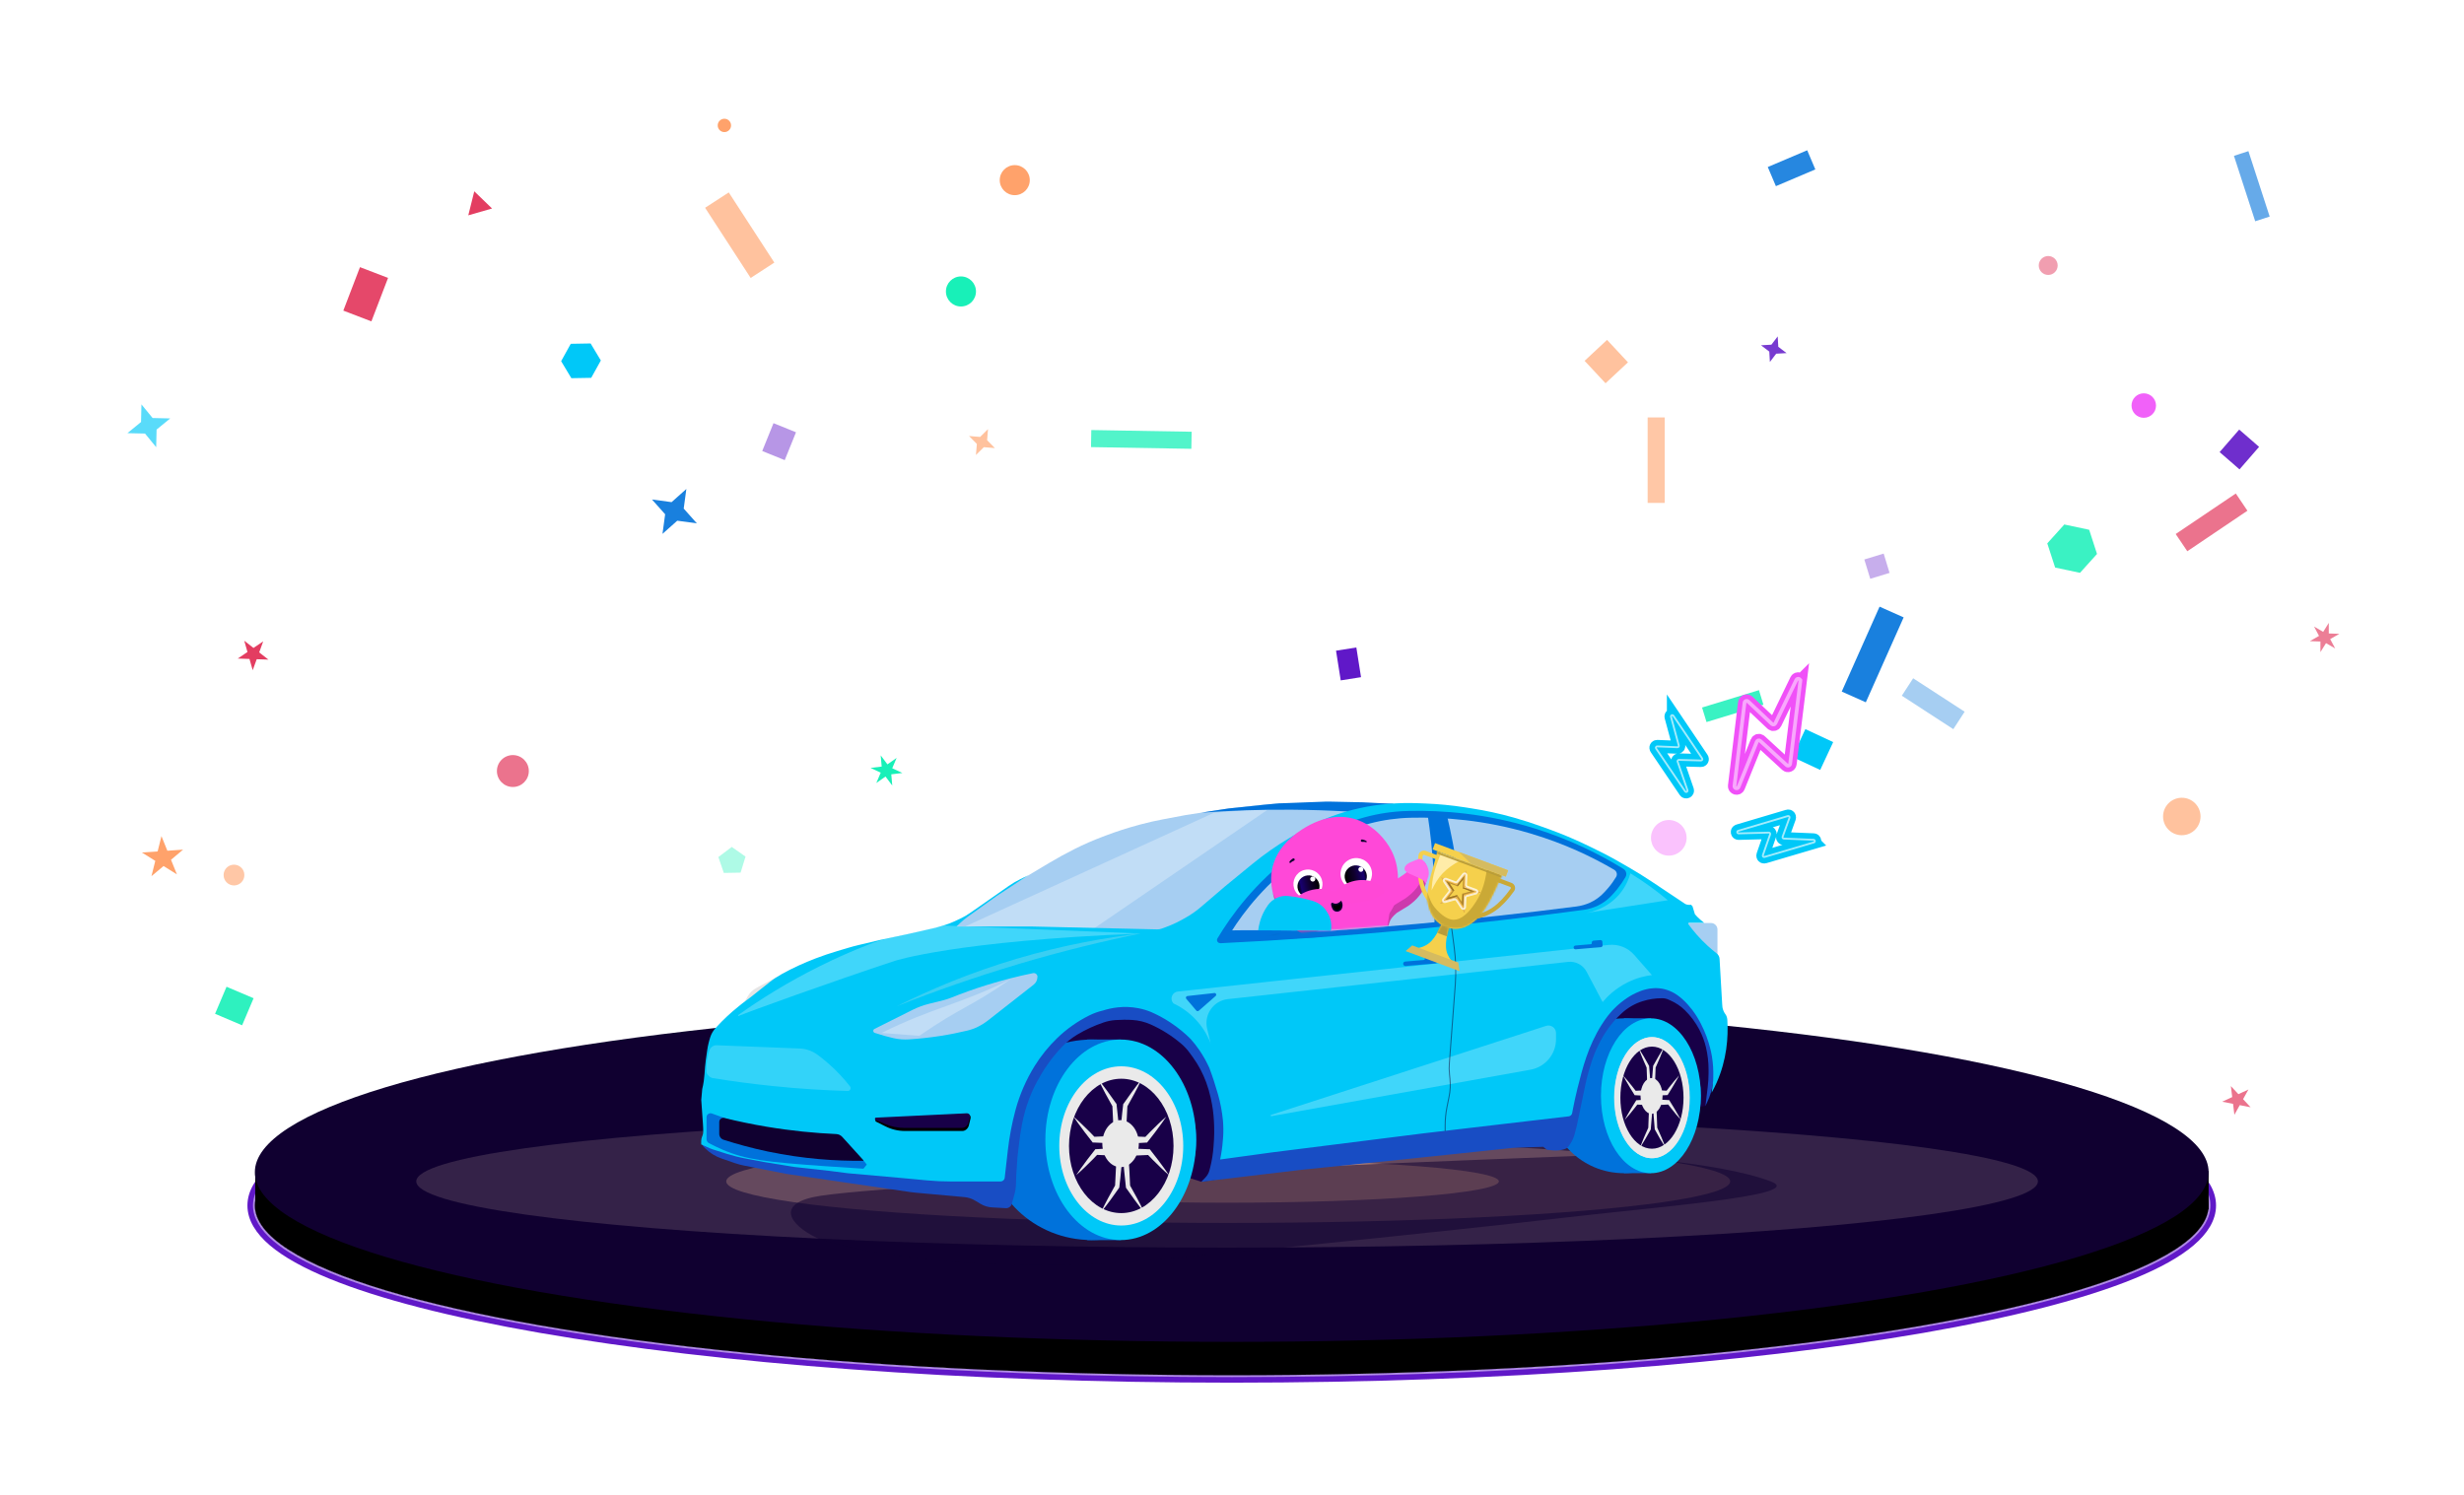 <svg xmlns="http://www.w3.org/2000/svg" fill="none" viewBox="0 0 1328 806" height="806" width="1328">
<rect fill-opacity="0.85" fill="#18F0B8" transform="matrix(-0.956 0.292 0.292 0.956 948.015 372)" height="8.2" width="32.08"></rect>
<rect fill-opacity="0.85" fill="#E02850" transform="matrix(-0.358 0.934 0.934 0.358 194.015 144)" height="16.2" width="25.08"></rect>
<rect fill-opacity="0.35" fill="#0072DB" transform="matrix(0.839 0.545 0.545 -0.839 1025.01 375)" height="11.2" width="33.08"></rect>
<rect fill-opacity="0.9" fill="#6018C8" transform="matrix(0.656 -0.755 -0.755 -0.656 1207.01 253)" height="14.2" width="16.08"></rect>
<rect fill-opacity="0.6" fill="#0072DB" transform="matrix(0.309 0.951 0.951 -0.309 1204.01 84)" height="8.2" width="37.08"></rect>
<rect fill-opacity="0.6" fill="#FFA26B" transform="matrix(0 1 1 0 888.015 225)" height="9.2" width="46.08"></rect>
<rect fill-opacity="0.65" fill="#E02850" transform="matrix(-0.829 0.559 0.559 0.829 1205.01 266)" height="11.2" width="39.08"></rect>
<rect fill-opacity="0.9" fill="#0072DB" transform="matrix(-0.407 0.914 0.914 0.407 1013.01 327)" height="14.2" width="50.08"></rect>
<rect fill-opacity="0.45" fill="#6018C8" transform="matrix(-0.927 -0.375 -0.375 0.927 429.015 233)" height="16.2" width="13.08"></rect>
<rect fill-opacity="0.65" fill="#FFA26B" transform="matrix(0.545 0.839 0.839 -0.545 380.015 112)" height="15.2" width="45.08"></rect>
<rect fill="#6018C8" transform="matrix(-0.988 0.156 0.156 0.988 731.015 349)" height="16.2" width="11.08"></rect>
<rect fill-opacity="0.85" fill="#0072DB" transform="matrix(-0.921 0.391 0.391 0.921 974.015 81)" height="11.2" width="23.08"></rect>
<rect fill-opacity="0.75" fill="#18F0B8" transform="matrix(1 0.017 0.017 -1 588.015 241)" height="9.2" width="54.08"></rect>
<circle fill-opacity="0.65" fill="#E02850" transform="matrix(-1 0 0 1 285.015 407)" r="8.6" cy="8.6" cx="8.6"></circle>
<circle fill-opacity="0.6" fill="#FFA26B" transform="matrix(-1 0 0 1 131.711 466.071)" r="5.6" cy="5.6" cx="5.6"></circle>
<circle fill-opacity="0.9" fill="#F050F8" transform="matrix(-1 0 0 1 1162.01 212)" r="6.6" cy="6.6" cx="6.6"></circle>
<circle fill-opacity="0.65" fill="#FFA26B" transform="matrix(-1 0 0 1 1186.01 430)" r="10.1" cy="10.1" cx="10.1"></circle>
<circle fill-opacity="0.35" fill="#F050F8" transform="matrix(-1 0 0 1 909.015 442)" r="9.6" cy="9.6" cx="9.6"></circle>
<circle fill="#18F0B8" transform="matrix(-1 0 0 1 526.015 149)" r="8.1" cy="8.1" cx="8.1"></circle>
<circle fill="#FFA26B" transform="matrix(-1 0 0 1 394.015 64)" r="3.6" cy="3.6" cx="3.6"></circle>
<circle fill-opacity="0.45" fill="#E02850" transform="matrix(-1 0 0 1 1109.01 138)" r="5.1" cy="5.1" cx="5.1"></circle>
<circle fill="#FFA26B" transform="matrix(-1 0 0 1 555.015 89)" r="8.1" cy="8.1" cx="8.1"></circle>
<path fill-opacity="0.9" fill="#F050F8" d="M900.847 627.471L896.151 641.11L909.79 645.807L914.486 632.168L900.847 627.471Z"></path>
<path fill-opacity="0.35" fill="#18F0B8" d="M399.164 470.366L401.811 461.71L394.396 456.518L387.167 461.965L390.114 470.524L399.164 470.366Z"></path>
<path fill-opacity="0.9" fill="#E02850" d="M255.613 103.122L252.387 116.063L265.207 112.387L255.613 103.122Z"></path>
<path fill-opacity="0.85" fill="#18F0B8" d="M1121.04 308.766L1130.21 298.585L1125.98 285.556L1112.58 282.708L1103.41 292.889L1107.64 305.918L1121.04 308.766Z"></path>
<path fill="#00C8F8" d="M323.828 194.302L318.317 185.13L307.619 185.317L302.431 194.675L307.942 203.847L318.64 203.66L323.828 194.302Z"></path>
<path fill-opacity="0.9" fill="#18F0B8" d="M115.907 546.455L130.487 552.644L136.676 538.064L122.096 531.875L115.907 546.455Z"></path>
<path fill-opacity="0.9" fill="#FFA26B" d="M968.182 684.81L966.56 700.242L980.736 706.554L991.119 695.022L983.361 681.583L968.182 684.81Z"></path>
<path fill-opacity="0.75" fill="#F050F8" d="M550.441 527.807L544.713 517.035L532.52 516.61L526.055 526.956L531.783 537.728L543.976 538.154L550.441 527.807Z"></path>
<path fill-opacity="0.65" fill="#FFA26B" d="M877.423 195.307L866.138 183.206L854.037 194.49L865.322 206.592L877.423 195.307Z"></path>
<path fill="#0072DB" d="M335.894 671.977L339.046 681.678L349.023 683.799L355.848 676.219L352.696 666.518L342.719 664.397L335.894 671.977Z"></path>
<path fill-opacity="0.65" fill="#0072DB" d="M403.589 622.387L394.209 612.328L381.743 618.141L383.419 631.792L396.921 634.417L403.589 622.387Z"></path>
<path fill-opacity="0.35" fill="#6018C8" d="M1015.22 298.385L1004.8 301.569L1007.99 311.982L1018.4 308.799L1015.22 298.385Z"></path>
<path fill="#00C8F8" d="M988.013 400.006L973.017 393.013L966.024 408.009L981.02 415.002L988.013 400.006Z"></path>
<path fill="#FFA26B" d="M81.633 472.271L88.145 466.807L95.354 471.311L92.17 463.43L98.682 457.966L90.202 458.559L87.017 450.677L84.961 458.925L76.481 459.518L83.69 464.023L81.633 472.271Z"></path>
<path fill-opacity="0.35" fill="#0072DB" d="M461.007 534.135L461.168 543.36L452.443 546.364L461.267 549.062L461.428 558.288L466.721 550.729L475.545 553.427L469.992 546.058L475.284 538.5L466.56 541.504L461.007 534.135Z"></path>
<path fill-opacity="0.6" fill="#E02850" d="M1255.13 335.74L1252.11 340.583L1247.18 337.724L1249.86 342.759L1244.92 345.606L1250.62 345.798L1250.61 351.504L1253.63 346.661L1258.57 349.521L1255.88 344.485L1260.83 341.638L1255.13 341.446L1255.13 335.74Z"></path>
<path fill-opacity="0.9" fill="#E02850" d="M141.856 345.714L136.615 349.249L131.634 345.357L133.377 351.433L128.137 354.968L134.454 355.189L136.196 361.265L138.358 355.325L144.675 355.546L139.694 351.654L141.856 345.714Z"></path>
<path fill="#18F0B8" d="M483.254 408.525L478.298 412.004L474.661 407.164L475.196 413.195L469.186 413.925L474.676 416.477L472.303 422.047L477.259 418.568L480.896 423.408L480.361 417.377L486.371 416.647L480.881 414.095L483.254 408.525Z"></path>
<path fill-opacity="0.65" fill="#00C8F8" d="M91.739 225.535L82.247 225.319L76.232 217.972L76.016 227.464L68.669 233.479L78.161 233.696L84.176 241.042L84.392 231.55L91.739 225.535Z"></path>
<path fill-opacity="0.9" fill="#0072DB" d="M369.918 263.568L361.957 270.66L351.39 269.233L358.482 277.195L357.055 287.761L365.017 280.669L375.583 282.096L368.491 274.135L369.918 263.568Z"></path>
<path fill-opacity="0.65" fill="#FFA26B" d="M525.993 245.254L530.253 241.039L536.226 241.53L532.011 237.27L532.502 231.297L528.242 235.512L522.269 235.021L526.484 239.282L525.993 245.254Z"></path>
<path fill-opacity="0.65" fill="#E02850" d="M1212.99 596.828L1208.93 592.471L1211.82 587.26L1206.42 589.778L1202.35 585.421L1203.08 591.334L1197.68 593.852L1203.53 594.989L1204.25 600.902L1207.14 595.691L1212.99 596.828Z"></path>
<path fill-opacity="0.85" fill="#6018C8" d="M953.9 195.105L957.296 190.648L962.891 190.325L958.433 186.929L958.11 181.334L954.714 185.791L949.12 186.115L953.577 189.511L953.9 195.105Z"></path>
<path fill-opacity="0.75" fill="#6018C8" d="M486.062 612.086L483.558 605.889L488.679 601.592L482.011 602.059L479.507 595.861L477.89 602.347L471.222 602.813L476.891 606.355L475.273 612.841L480.394 608.544L486.062 612.086Z"></path>
<g filter="url(#filter0_f_1626_24058)">
<path stroke-width="7" stroke="#00C8F8" d="M901.888 385.799L917.39 408.815C917.712 409.296 917.358 409.94 916.781 409.924L904.861 409.588C904.363 409.574 904.008 410.062 904.167 410.532L909.469 425.928C909.739 426.713 908.671 427.247 908.206 426.556L892.567 403.436C892.239 402.952 892.599 402.305 893.186 402.328L904.093 402.775C904.574 402.795 904.936 402.344 904.809 401.878L900.613 386.384C900.403 385.607 901.439 385.132 901.888 385.802L901.888 385.799Z"></path>
</g>
<path stroke-width="2" stroke="#00C8F8" d="M901.888 385.8C901.888 385.8 901.889 385.8 901.889 385.8L917.39 408.815C917.712 409.296 917.358 409.94 916.781 409.924L904.861 409.588C904.363 409.574 904.008 410.062 904.167 410.532L909.469 425.928C909.739 426.713 908.671 427.247 908.206 426.556L892.567 403.436C892.239 402.952 892.599 402.305 893.186 402.328L904.093 402.775C904.574 402.795 904.936 402.344 904.809 401.878L900.613 386.384C900.403 385.608 901.437 385.132 901.887 385.8C901.888 385.801 901.888 385.801 901.888 385.8V385.8Z"></path>
<path stroke-opacity="0.64" stroke="white" d="M901.888 385.8C901.888 385.8 901.889 385.8 901.889 385.8L917.39 408.815C917.712 409.296 917.358 409.94 916.781 409.924L904.861 409.588C904.363 409.574 904.008 410.062 904.167 410.532L909.469 425.928C909.739 426.713 908.671 427.247 908.206 426.556L892.567 403.436C892.239 402.952 892.599 402.305 893.186 402.328L904.093 402.775C904.574 402.795 904.936 402.344 904.809 401.878L900.613 386.384C900.403 385.608 901.437 385.132 901.887 385.8C901.888 385.801 901.888 385.801 901.888 385.8V385.8Z"></path>
<g filter="url(#filter1_f_1626_24058)">
<path stroke-width="7" stroke="#00C8F8" d="M977.602 454.063L950.987 461.916C950.432 462.078 949.924 461.547 950.113 461.001L954.022 449.736C954.185 449.265 953.827 448.779 953.331 448.79L937.053 449.21C936.223 449.232 936.035 448.052 936.834 447.816L963.589 439.864C964.15 439.697 964.659 440.235 964.46 440.788L960.75 451.055C960.586 451.507 960.908 451.988 961.389 452.007L977.428 452.671C978.232 452.704 978.374 453.835 977.599 454.062L977.602 454.063Z"></path>
</g>
<path stroke-width="2" stroke="#00C8F8" d="M977.601 454.062C977.601 454.062 977.601 454.063 977.601 454.063L950.987 461.916C950.432 462.078 949.924 461.547 950.113 461.001L954.022 449.736C954.185 449.265 953.827 448.779 953.331 448.79L937.053 449.21C936.223 449.232 936.035 448.052 936.834 447.816L963.589 439.864C964.15 439.697 964.659 440.235 964.46 440.788L960.75 451.055C960.586 451.507 960.908 451.988 961.389 452.007L977.428 452.671C978.232 452.704 978.374 453.833 977.601 454.061C977.6 454.061 977.6 454.062 977.601 454.062V454.062Z"></path>
<path stroke-opacity="0.64" stroke="white" d="M977.601 454.062C977.601 454.062 977.601 454.063 977.601 454.063L950.987 461.916C950.432 462.078 949.924 461.547 950.113 461.001L954.022 449.736C954.185 449.265 953.827 448.779 953.331 448.79L937.053 449.21C936.223 449.232 936.035 448.052 936.834 447.816L963.589 439.864C964.15 439.697 964.659 440.235 964.46 440.788L960.75 451.055C960.586 451.507 960.908 451.988 961.389 452.007L977.428 452.671C978.232 452.704 978.374 453.833 977.601 454.061C977.6 454.061 977.6 454.062 977.601 454.062V454.062Z"></path>
<g filter="url(#filter2_f_1626_24058)">
<path stroke-width="7" stroke="#F050F8" d="M970.31 367.158L964.828 411.693C964.711 412.621 963.597 413.033 962.909 412.401L948.714 399.352C948.121 398.807 947.169 399.025 946.866 399.767L937.013 424.184C936.511 425.429 934.64 424.949 934.804 423.612L940.229 378.806C940.341 377.867 941.468 377.459 942.16 378.11L955.001 390.22C955.567 390.755 956.487 390.587 956.826 389.885L968.133 366.52C968.699 365.349 970.468 365.868 970.306 367.162L970.31 367.158Z"></path>
</g>
<path stroke-width="3" stroke="#F050F8" d="M970.308 367.16C970.309 367.16 970.31 367.16 970.309 367.161L964.828 411.693C964.711 412.621 963.597 413.033 962.909 412.401L948.714 399.352C948.121 398.807 947.169 399.025 946.866 399.767L937.013 424.184C936.511 425.429 934.64 424.949 934.804 423.612L940.229 378.806C940.341 377.867 941.468 377.459 942.16 378.11L955.001 390.22C955.567 390.755 956.487 390.587 956.826 389.885L968.133 366.52C968.699 365.35 970.466 365.867 970.307 367.16C970.306 367.16 970.307 367.161 970.308 367.16V367.16Z"></path>
<path stroke-width="2" stroke-opacity="0.5" stroke="white" d="M970.308 367.16C970.309 367.16 970.31 367.16 970.309 367.161L964.828 411.693C964.711 412.621 963.597 413.033 962.909 412.401L948.714 399.352C948.121 398.807 947.169 399.025 946.866 399.767L937.013 424.184C936.511 425.429 934.64 424.949 934.804 423.612L940.229 378.806C940.341 377.867 941.468 377.459 942.16 378.11L955.001 390.22C955.567 390.755 956.487 390.587 956.826 389.885L968.133 366.52C968.699 365.35 970.466 365.867 970.307 367.16C970.306 367.16 970.307 367.161 970.308 367.16V367.16Z"></path>
<g filter="url(#filter3_f_1626_24058)">
<path stroke-width="4" stroke="#6018C8" d="M663.856 743.284C518.388 743.284 386.643 733.038 291.222 716.455C243.527 708.166 204.81 698.278 177.971 687.25C164.56 681.74 153.999 675.899 146.758 669.749C139.532 663.613 135.356 656.939 135.356 649.784C135.356 642.629 139.532 635.956 146.758 629.819C153.999 623.669 164.56 617.829 177.971 612.318C204.81 601.29 243.527 591.402 291.222 583.113C386.643 566.53 518.388 556.284 663.856 556.284C809.323 556.284 941.068 566.53 1036.49 583.113C1084.18 591.402 1122.9 601.29 1149.74 612.318C1163.15 617.829 1173.71 623.669 1180.95 629.819C1188.18 635.956 1192.36 642.629 1192.36 649.784C1192.36 656.939 1188.18 663.613 1180.95 669.749C1173.71 675.899 1163.15 681.74 1149.74 687.25C1122.9 698.278 1084.18 708.166 1036.49 716.455C941.068 733.038 809.323 743.284 663.856 743.284Z"></path>
</g>
<path stroke-width="2" stroke="#6018C8" d="M663.856 742.284C518.428 742.284 386.743 732.04 291.393 715.47C243.726 707.186 205.092 697.312 178.351 686.325C164.985 680.833 154.532 675.04 147.405 668.987C140.286 662.94 136.356 656.52 136.356 649.784C136.356 643.048 140.286 636.628 147.405 630.582C154.532 624.528 164.985 618.735 178.351 613.243C205.092 602.256 243.726 592.383 291.393 584.099C386.743 567.528 518.428 557.284 663.856 557.284C809.284 557.284 940.969 567.528 1036.32 584.099C1083.99 592.383 1122.62 602.256 1149.36 613.243C1162.73 618.735 1173.18 624.528 1180.31 630.582C1187.43 636.628 1191.36 643.048 1191.36 649.784C1191.36 656.52 1187.43 662.94 1180.31 668.987C1173.18 675.04 1162.73 680.833 1149.36 686.325C1122.62 697.312 1083.99 707.186 1036.32 715.47C940.969 732.04 809.284 742.284 663.856 742.284Z"></path>
<path stroke-opacity="0.5" stroke="white" d="M663.856 741.784C518.447 741.784 386.792 731.542 291.478 714.977C243.826 706.696 205.232 696.83 178.541 685.863C165.197 680.38 154.799 674.611 147.729 668.606C140.662 662.604 136.856 656.31 136.856 649.784C136.856 643.258 140.662 636.964 147.729 630.963C154.799 624.958 165.197 619.188 178.541 613.706C205.232 602.739 243.826 592.873 291.478 584.591C386.792 568.027 518.447 557.784 663.856 557.784C809.264 557.784 940.919 568.027 1036.23 584.591C1083.89 592.873 1122.48 602.739 1149.17 613.706C1162.51 619.188 1172.91 624.958 1179.98 630.963C1187.05 636.964 1190.86 643.258 1190.86 649.784C1190.86 656.31 1187.05 662.604 1179.98 668.606C1172.91 674.611 1162.51 680.38 1149.17 685.863C1122.48 696.83 1083.89 706.696 1036.23 714.977C940.919 731.542 809.264 741.784 663.856 741.784Z"></path>
<ellipse fill="black" transform="matrix(-1 0 0 1 1190.36 558.284)" ry="91.5" rx="526.5" cy="91.5" cx="526.5"></ellipse>
<path fill="black" d="M1190.36 651.784V631.284L1167.86 621.284L1175.36 662.284L1190.36 651.784Z"></path>
<path fill="black" d="M137.552 652.284V632.284L154.052 643.284L151.052 653.784L137.552 652.284Z"></path>
<ellipse fill="#100030" transform="matrix(-1 0 0 1 1190.36 540.284)" ry="91.5" rx="526.5" cy="91.5" cx="526.5"></ellipse>
<g filter="url(#filter4_f_1626_24058)">
<ellipse fill-opacity="0.15" fill="#FFE4D3" transform="matrix(-1 0 0 1 1098.36 601.073)" ry="35.711" rx="437" cy="35.711" cx="437"></ellipse>
</g>
<g filter="url(#filter5_f_1626_24058)">
<ellipse fill-opacity="0.25" fill="#FBC2A1" transform="matrix(-1 0 0 1 932.514 614.389)" ry="22.395" rx="270.553" cy="22.395" cx="270.553"></ellipse>
</g>
<g filter="url(#filter6_f_1626_24058)">
<ellipse fill-opacity="0.5" fill="#FFBE97" transform="matrix(-1 0 0 1 807.829 625.284)" ry="11.5" rx="146.474" cy="11.5" cx="146.474"></ellipse>
</g>
<path fill="#100030" d="M861.463 622.626C861.463 622.626 925.714 625.695 954.712 636.935C974.294 644.512 889.397 650.79 839.003 656.817C799.385 661.545 622.819 680.159 591.976 681.38C488.154 685.481 440.654 667.462 440.654 667.462C425.107 660.089 417.49 648.3 442.296 644.543C498.446 636.011 861.463 622.642 861.463 622.642V622.626Z" opacity="0.53"></path>
<path fill="#180048" d="M925.417 559.067L905.929 517.722L588.441 522.183L538.767 602.509L647.406 636.966L919.177 596.122L925.417 559.082V559.067Z"></path>
<path fill="#0072DB" d="M532.182 614.375C532.182 584.521 557.364 560.333 588.441 560.333C619.519 560.333 644.7 584.536 644.7 614.375C644.7 644.213 619.519 668.416 588.441 668.416C557.379 668.416 532.182 644.213 532.182 614.375Z"></path>
<path fill="#0072DB" d="M889.772 632.348H875.289V548.875H889.772V632.348Z"></path>
<path fill="#0072DB" d="M604.051 668.449H585.97V560.319H604.051V668.449Z"></path>
<path fill="#0072DB" d="M833.904 590.642C833.904 567.598 852.438 548.906 875.289 548.906C898.156 548.906 916.69 567.598 916.69 590.642C916.69 613.686 898.156 632.378 875.289 632.378C852.423 632.378 833.904 613.686 833.904 590.642Z"></path>
<path fill="#00C8F8" d="M862.855 590.642C862.855 567.598 874.914 548.906 889.772 548.906C904.646 548.906 916.69 567.598 916.69 590.642C916.69 613.686 904.646 632.378 889.772 632.378C874.898 632.378 862.855 613.686 862.855 590.642Z"></path>
<path fill="#E5E5E5" d="M869.94 591.677C869.94 573.673 879.074 559.067 890.335 559.067C901.597 559.067 910.731 573.673 910.731 591.677C910.731 609.68 901.597 624.286 890.335 624.286C879.074 624.286 869.94 609.68 869.94 591.677V591.677Z"></path>
<path fill="#184DC4" d="M923.384 583.191L925.448 568.569L918.957 530.073L858.96 520.696L745.441 545.04L594.541 514.81L408.7 590.518L379.186 615.894C378.545 616.458 378.514 617.429 379.108 618.024L380.062 618.978C382.549 621.436 385.552 623.299 388.883 624.458L396.109 626.947C397.673 627.479 399.269 627.918 400.88 628.231L424.106 632.786L490.375 642.508C491.376 642.649 492.408 642.79 493.409 642.868L519.654 645.248C521.797 645.436 523.861 646.109 525.707 647.236L528.381 648.848C530.305 650.022 532.479 650.696 534.716 650.805L542.114 651.228C543.584 651.306 544.929 650.336 545.32 648.911L546.743 643.745C547.322 641.71 547.604 639.612 547.604 637.498C547.604 636.074 547.666 634.618 547.744 633.193L548.354 623.925L549.215 616.505C549.637 612.842 550.184 609.225 550.888 605.625C551.78 601.053 553.062 596.529 554.736 592.161C555.909 589.062 557.27 586.072 558.834 583.175C560.538 579.997 562.4 576.898 564.464 573.939C566.857 570.51 569.516 567.239 572.41 564.217C574.834 561.681 577.571 559.505 580.574 557.689C585.063 555.012 589.802 552.805 594.776 551.13C596.809 550.425 598.936 550.018 601.079 549.846C604.176 549.627 607.272 549.595 610.338 549.783C613.748 550.002 617.095 550.816 620.207 552.21C626.119 554.855 631.609 558.331 636.552 562.511C638.335 564.014 639.93 565.751 641.291 567.646L643.042 570.072C645.967 574.142 648.313 578.588 650.049 583.301L650.127 583.52C651.097 586.197 651.911 588.968 652.521 591.754L652.661 592.428C653.522 596.31 654.053 600.271 654.257 604.263L654.366 606.642C654.476 609.178 654.444 611.73 654.288 614.266L654.038 617.977C653.787 621.781 653.177 625.522 652.255 629.201L651.832 630.845C651.473 632.238 650.737 633.553 649.736 634.618L647.422 637.044L654.569 636.121L701.96 630.485L754.262 625.147L785.528 621.875L814.838 618.775C815.933 618.665 817.044 618.587 818.138 618.556L831.746 618.164L833.81 619.777L837.189 620.09C839.253 620.262 841.349 620.027 843.32 619.37C844.274 619.057 845.071 618.446 845.603 617.616L846.354 616.505C847.386 614.939 848.137 613.233 848.622 611.448L849.701 607.378C849.795 607.049 849.873 606.736 849.92 606.407L852.485 594.15L854.378 584.991C854.988 582.095 855.707 579.215 856.552 576.365L857.365 573.688C858.46 570.01 859.883 566.456 861.603 563.059L862.354 561.571C863.168 559.959 864.09 558.362 865.091 556.828L865.373 556.405C867.828 552.601 870.785 549.126 874.132 546.073C877.338 543.145 881.154 540.938 885.315 539.654C888.693 538.59 892.228 538.058 895.778 538.058C896.951 538.058 898.093 538.277 899.156 538.762L900.189 539.216C903.145 540.5 905.851 542.316 908.134 544.57C911.231 547.607 913.827 551.098 915.861 554.949C917.456 557.986 918.676 561.227 919.458 564.577C920.381 568.507 920.85 572.53 920.85 576.585V578.369C920.85 580.937 920.678 583.504 920.381 586.04L919.161 596.153L920.052 594.259C921.694 590.799 922.821 587.089 923.337 583.254H923.368L923.384 583.191Z"></path>
<path fill="#A6CEF2" d="M907.743 497.511H922.133C924.088 497.511 925.652 499.108 925.652 501.033V516.172L907.743 497.526V497.511Z"></path>
<path fill="#E5E5E5" d="M427.047 522.182L401.224 540.107L403.007 537.039C404.117 535.082 405.775 533.516 407.746 532.467L427.015 522.198H427.047V522.182Z"></path>
<path fill="#A6CEF2" d="M751.072 433.246L727.251 432.495C724.358 432.417 721.48 432.417 718.571 432.464L691.716 433.106C687.978 433.215 684.24 433.434 680.533 433.826L665.862 435.329C663.094 435.642 660.341 436.002 657.604 436.424L638.945 439.352L627.011 441.591C622.882 442.373 618.784 443.297 614.717 444.377L613.106 444.831C607.507 446.334 601.955 448.119 596.512 450.17L594.26 451.015C589.129 452.94 584.109 455.148 579.198 457.606C574.537 459.954 569.97 462.443 565.497 465.12L555.346 471.179L551.858 473.214C548.089 475.452 544.382 477.785 540.784 480.274L528.241 488.9L515.603 497.416L513.007 502.692H634.534L751.072 433.293L751.103 433.262L751.072 433.246Z"></path>
<path fill-opacity="0.3" fill="white" d="M684.678 435.452L586.408 502.644H512.991L654.226 438.114L686.242 435.452H684.678Z"></path>
<path fill="white" d="M521.907 605.78C521.453 607.534 520.014 608.77 518.372 608.77H487.435C483.837 608.77 480.271 607.956 476.971 606.391L471.919 603.996C471.309 603.714 471.466 602.681 472.138 602.649L520.999 600.05C522.172 599.972 523.033 601.193 522.735 602.43L521.907 605.78V605.78Z" opacity="0.25"></path>
<path fill="#0072DB" d="M725.906 437.411L728.784 440.761L751.103 433.278L734.258 432.448L716.663 432.073C715.865 432.057 715.051 432.073 714.254 432.088L691.106 432.965C689.917 432.981 688.729 433.043 687.555 433.169L680.58 433.842L662.28 435.767C657.291 436.519 652.317 437.301 647.328 438.053C662.671 436.941 679.047 436.3 696.392 436.44C706.606 436.519 716.444 436.863 725.906 437.395L725.937 437.427L725.906 437.411Z"></path>
<path fill="#00C8F8" d="M922.524 588.826C923.384 583.989 923.947 577.242 922.664 569.398C922.383 567.692 920.678 557.814 914.484 547.873C913.843 546.839 911.137 542.534 906.867 538.668C904.756 536.773 903.02 535.63 901.299 534.754C899.376 533.799 897.78 533.392 897.389 533.267C892.932 532.092 889.209 532.813 887.63 533.157C885.143 533.689 883.391 534.472 881.905 535.145C880.232 535.897 874.961 538.464 869.487 544.162C867.735 546.025 865.67 548.468 863.152 552.475C855.926 563.982 853.033 575.332 850.233 586.509C849.138 590.893 848.341 594.744 847.746 597.812L847.324 600.02C847.152 600.912 846.401 601.616 845.478 601.726L810.146 605.859L767.276 610.884L685.382 621.185L657.604 624.989C658.308 621.608 658.808 618.179 659.059 614.751L659.199 613.076C659.418 610.055 659.387 607.017 659.121 603.996C658.652 599.159 657.76 594.399 656.415 589.734C655.055 584.959 653.522 580.247 651.786 575.613C650.472 572.733 648.752 569.445 646.374 565.986C644.779 563.7 643.199 561.68 641.666 559.99C638.898 557.219 635.285 554.103 630.702 551.082C626.995 548.624 623.445 546.839 620.38 545.493C618.424 544.679 616.172 543.959 613.607 543.458C605.49 541.861 598.577 543.38 594.479 544.679C591.882 545.29 589.349 546.182 586.971 547.387C580.637 550.55 574.866 554.651 569.798 559.536C565.137 564.029 561.071 569.085 557.63 574.58C553.063 581.954 549.575 589.969 547.307 598.345C545.383 605.499 544.022 612.716 543.178 620.058L541.504 634.821C541.395 635.964 540.409 636.825 539.268 636.825H512.241C508.033 636.825 503.81 636.637 499.634 636.245L486.559 635.024L456.936 632.394L446.722 631.079L427.86 628.981L411.875 626.351L401.662 624.426C398.346 623.815 395.077 622.97 391.84 621.968L384.145 619.541C383.613 619.369 383.081 619.15 382.549 618.931L377.92 616.864V615.048C377.92 614.266 378.092 613.452 378.373 612.732L378.624 612.09C378.874 611.417 379.015 610.728 379.015 610.023C379.015 608.552 378.952 607.064 378.843 605.609L377.951 592.85L378.483 586.963C378.811 585.648 379.093 584.224 379.312 582.69C379.499 581.374 379.625 580.122 379.703 578.948C379.875 576.349 380.062 573.75 380.422 571.183L381.142 566.158C381.501 563.653 382.096 561.195 382.893 558.784C383.472 557.109 384.379 555.575 385.568 554.26L386.209 553.555C389.806 549.626 393.717 545.963 397.861 542.644L400.004 540.906L404.915 537.227L414.894 529.321C416.896 527.725 419.07 526.3 421.338 525.048C427.219 521.776 433.365 518.958 439.669 516.563C443.516 515.107 447.364 513.792 451.305 512.633L456.904 510.958C458.828 510.379 460.783 509.862 462.738 509.393L474.516 506.606L489.155 503.506L502.935 500.375C503.764 500.203 504.608 499.984 505.437 499.733L508.722 498.778C510.708 498.199 512.6 497.463 514.462 496.602L517.668 495.1C519.404 494.285 521.046 493.346 522.61 492.25L527.49 488.869L543.647 477.566C545.633 476.173 547.714 474.936 549.888 473.887L554.189 471.789L537.313 482.873L521.672 494.066C520.139 495.162 518.716 496.352 517.355 497.636L515.51 499.389H555.596L623.711 500.955C624.493 500.986 625.244 500.845 625.948 500.594L628.231 499.765C631.125 498.7 633.971 497.448 636.677 495.945L638.179 495.115C641.463 493.331 644.591 491.186 647.438 488.728L660.185 477.816L674.965 465.699C681.268 460.533 687.931 455.852 694.938 451.688L702.195 447.367C707.106 444.471 712.236 442.013 717.586 440.056C727.549 436.393 737.918 434.107 748.491 433.278C753.934 432.824 759.361 432.745 764.836 432.965L768.355 433.106C775.44 433.387 782.525 434.076 789.548 435.172L793.145 435.736C800.762 436.91 808.285 438.553 815.714 440.651L816.465 440.87C821.58 442.326 826.616 443.97 831.605 445.786L835.124 447.07C841.427 449.355 847.652 451.954 853.737 454.835L857.615 456.682C862.667 459.077 867.625 461.645 872.49 464.447L877.651 467.406C881.858 469.832 885.987 472.368 890.038 475.077L907.196 486.521C907.556 486.834 908.338 487.444 909.511 487.663C910.293 487.804 910.965 487.742 911.372 487.663L912.185 488.477L913.499 492.798C913.89 493.268 914.328 493.722 914.782 494.192C916.033 495.444 917.284 496.508 918.488 497.401H910.402C909.98 497.401 909.73 497.855 909.98 498.184C912.654 501.847 916.08 505.886 920.443 509.878C922.054 511.334 923.65 512.664 925.183 513.87C926.137 514.59 926.715 515.655 926.778 516.86C927.247 525.032 927.732 533.22 928.201 541.391C928.201 542.174 928.311 543.521 928.952 544.992C929.233 545.634 929.562 546.198 929.906 546.636C930.579 547.528 930.907 548.64 930.97 549.767C931.533 559.207 930.688 571.261 925.198 583.598C924.354 585.492 923.462 587.276 922.524 588.952L922.492 588.842L922.524 588.826Z"></path>
<path fill="black" d="M522.219 606.469C521.766 608.316 520.311 609.615 518.669 609.615H487.669C484.056 609.615 480.49 608.77 477.19 607.11L472.138 604.574C471.528 604.246 471.685 603.181 472.357 603.15L521.328 600.426C522.501 600.363 523.361 601.631 523.064 602.931L522.219 606.437V606.469V606.469Z"></path>
<path fill="#180048" d="M521.907 605.265C521.453 606.862 520.014 607.973 518.372 607.973H487.435C483.837 607.973 480.271 607.253 476.971 605.829L471.919 603.652C471.309 603.371 471.466 602.447 472.138 602.431L520.999 600.083C522.172 600.021 523.033 601.116 522.735 602.228L521.907 605.249V605.281V605.265Z"></path>
<path fill="#A6CEF2" d="M559.178 526.551C559.178 525.268 558.005 524.297 556.754 524.548C548.996 526.113 540.628 528.211 531.76 530.966C524.894 533.095 518.512 535.412 512.647 537.776C511.302 538.308 509.941 538.747 508.518 539.122L500.463 541.126C497.476 541.878 494.582 542.974 491.814 544.336L471.262 554.637C470.371 555.091 470.48 556.39 471.434 556.734C473.139 557.298 474.953 557.846 476.815 558.378C478.457 558.848 480.084 559.239 481.648 559.599C484.353 560.21 487.122 560.413 489.875 560.241C495.114 559.912 500.839 559.317 506.892 558.378C512.084 557.564 516.964 556.562 521.453 555.482C525.379 554.527 529.039 552.711 532.214 550.238L557.066 530.778C558.38 529.776 559.131 528.211 559.131 526.567H559.194L559.178 526.551Z"></path>
<path fill="#00C8F8" d="M563.416 614.375C563.416 584.521 581.606 560.333 604.051 560.333C626.495 560.333 644.685 584.536 644.685 614.375C644.685 644.229 626.495 668.416 604.051 668.416C581.606 668.416 563.416 644.213 563.416 614.375Z"></path>
<path fill="#E5E5E5" d="M572.363 616.332C572.363 594.259 586.768 576.349 604.551 576.349C622.334 576.349 636.739 594.243 636.739 616.332C636.739 638.406 622.334 656.315 604.551 656.315C586.768 656.315 572.363 638.422 572.363 616.332Z"></path>
<path fill="white" d="M652.505 562.557L650.581 554.369C648.829 546.808 654.069 539.372 661.795 538.542L845.15 518.472C849.247 518.018 853.189 520.148 855.113 523.78C858.006 529.227 860.884 534.691 863.762 540.139C866.124 537.29 870.534 532.797 877.369 529.447C882.421 526.958 887.082 525.987 890.32 525.596L880.779 514.715C877.353 510.786 872.192 508.766 866.999 509.33L634.8 534.456C633.236 534.628 632.125 535.662 631.64 536.914C631.14 538.276 631.453 539.795 632.422 540.844C635.519 542.299 640.54 545.149 645.201 550.393C649.267 554.964 651.426 559.551 652.567 562.588L652.505 562.557V562.557Z" opacity="0.25"></path>
<path fill="white" d="M685.225 601.618C684.803 601.681 684.646 601.086 685.053 600.945L833.294 552.962C835.937 552.132 838.643 554.074 838.643 556.876V560.116C838.643 568.21 832.84 575.161 824.864 576.586L685.209 601.634L685.225 601.618Z" opacity="0.25"></path>
<path fill="white" d="M397.846 547.152C410.03 538.463 424.591 529.368 441.577 520.914C450.977 516.218 460.048 512.288 468.603 508.938C472.232 507.513 475.939 506.371 479.74 505.51L508.722 498.872C575.632 501.611 614.733 503.193 614.733 503.193C515.134 507.122 482.336 517.908 482.336 517.908C448.474 529.055 403.789 545.211 398.112 547.59C397.861 547.7 397.658 547.34 397.893 547.168H397.861L397.846 547.152Z" opacity="0.25"></path>
<path fill-opacity="0.3" fill="white" d="M544.695 527.819C521.296 543.897 518.825 542.268 495.427 558.346L475.094 556.781C503.732 542.629 516.057 541.955 544.695 527.819Z"></path>
<path fill="#E5E5E5" d="M549.559 519.474C525.457 526.629 503.341 534.441 483.321 542.393C500.948 533.548 522.782 524.218 548.527 516.625C573.27 509.346 595.777 505.354 614.764 503.162C594.432 507.326 572.598 512.633 549.559 519.459V519.474Z" opacity="0.25"></path>
<path fill="#0072DB" d="M465.319 625.396L390.369 602.587L383.675 600.191C382.283 599.691 380.797 600.724 380.797 602.227V613.952C380.797 614.907 381.298 615.737 382.111 616.191C383.972 617.162 386.522 618.445 389.587 619.76C402.131 625.099 412.954 626.351 444.783 628.59C452.478 629.122 459.391 629.56 465.366 629.952L467.149 627.713L465.334 625.396H465.303H465.319Z"></path>
<path fill="#100030" d="M465.381 625.428L453.948 612.81C453.119 611.887 451.946 611.339 450.679 611.276C439.277 610.775 426.671 609.57 413.142 607.315C405.087 605.969 397.501 604.357 390.416 602.619C388.993 602.259 387.648 603.339 387.648 604.795V611.135C387.648 612.591 388.571 613.906 389.963 614.344C397.189 616.661 405.103 618.837 413.674 620.653C433.084 624.724 450.664 625.851 465.241 625.679C465.35 625.679 465.35 625.397 465.35 625.397L465.381 625.428V625.428Z"></path>
<path fill="white" d="M381.642 579.527C381.11 578.995 380.75 578.275 380.75 577.524C380.688 575.739 380.782 573.61 381.141 571.246C381.454 569.383 381.861 567.708 382.346 566.221C382.909 564.483 384.488 563.324 386.303 563.403C401.224 563.982 416.114 564.577 431.035 565.156C434.523 565.297 437.838 566.471 440.622 568.538C442.437 569.884 444.282 571.355 446.175 572.999C451.117 577.273 455.012 581.594 458.109 585.57C458.922 586.603 458.171 588.075 456.889 588.059C444.063 587.699 430.425 586.838 416.082 585.351C404.899 584.208 394.248 582.752 384.144 581.109C383.425 580.968 382.752 580.639 382.221 580.107L381.642 579.527V579.559V579.527Z" opacity="0.2"></path>
<path fill="#100030" d="M778.63 609.632H779.162V606.642C779.162 603.401 779.491 600.098 780.132 596.81L781.274 591.143C781.931 587.965 782.087 584.74 781.759 581.547L781.508 579.151C781.289 577.116 781.258 575.05 781.43 572.999L784.605 530.934C785.106 524.139 784.918 517.251 784.011 510.504L782.478 498.919L781.946 498.982L783.479 510.567C784.37 517.283 784.558 524.124 784.058 530.887L780.883 572.952C780.711 575.034 780.742 577.132 780.961 579.198L781.211 581.593C781.54 584.724 781.383 587.902 780.742 591.033L779.6 596.701C778.943 600.019 778.615 603.354 778.615 606.642V609.632H778.63Z" opacity="0.5"></path>
<path fill="#180048" d="M573.505 617.664C573.505 595.81 587.284 578.104 604.301 578.104C621.302 578.104 635.097 595.81 635.097 617.664C635.097 639.519 621.318 657.224 604.301 657.224C587.3 657.224 573.505 639.519 573.505 617.664Z"></path>
<path fill="#EAEAEA" d="M637.725 617.664C637.725 594.025 622.741 574.754 604.316 574.754C585.876 574.754 570.908 594.01 570.908 617.664C570.908 641.304 585.908 660.575 604.316 660.575C622.757 660.575 637.725 641.319 637.725 617.664ZM632.485 617.664C632.485 637.625 619.848 653.875 604.316 653.875C588.785 653.875 576.148 637.625 576.148 617.664C576.148 597.704 588.785 581.454 604.316 581.454C619.848 581.454 632.485 597.704 632.485 617.664Z"></path>
<path fill="#EAEAEA" d="M615.265 581.83C611.84 585.994 608.508 590.659 605.364 595.168C604.942 598.44 604.645 601.665 604.332 604.937C604.004 608.71 603.691 612.529 603.409 616.302C608.18 616.302 612.95 616.224 617.72 615.88H618.221L618.502 615.52C620.849 612.592 623.977 608.49 626.166 605.391C626.995 604.217 627.84 603.042 628.622 601.853C625.775 604.279 622.428 607.551 619.754 610.259L616.907 613.218L617.72 612.827C613.513 612.576 609.275 612.467 605.052 612.467L606.537 614.565C607.007 608.365 607.398 602.166 607.632 595.966L607.382 596.749C610.119 591.943 612.872 586.871 615.281 581.783V581.846L615.265 581.83Z"></path>
<path fill="#EAEAEA" d="M591.867 581.704C594.26 586.792 597.028 591.864 599.765 596.67L599.515 595.887C599.734 602.118 600.125 608.286 600.61 614.485L602.08 612.388C597.873 612.388 593.634 612.497 589.411 612.748L590.224 613.139L587.378 610.18C584.672 607.503 581.325 604.2 578.51 601.773C579.323 602.979 580.121 604.153 580.965 605.311C583.17 608.411 586.299 612.513 588.629 615.44L588.911 615.832H589.411C594.181 616.145 598.952 616.223 603.722 616.223C603.441 612.45 603.159 608.63 602.799 604.857C602.487 601.586 602.158 598.329 601.767 595.089C598.608 590.564 595.292 585.899 591.867 581.751V581.688V581.704Z"></path>
<path fill="#EAEAEA" d="M616.751 653.592C614.358 648.504 611.589 643.432 608.852 638.626L609.102 639.408C608.883 633.178 608.492 627.01 608.008 620.81L606.537 622.908C610.745 622.908 614.983 622.798 619.206 622.548L618.393 622.157L621.239 625.115C623.945 627.792 627.292 631.096 630.108 633.522C629.294 632.317 628.497 631.143 627.652 629.984C625.447 626.884 622.319 622.783 619.988 619.855L619.707 619.464H619.206C614.436 619.151 609.665 619.073 604.895 619.073C605.177 622.845 605.458 626.665 605.818 630.438C606.131 633.71 606.459 636.966 606.85 640.207C610.01 644.731 613.325 649.396 616.751 653.545V653.608V653.592Z"></path>
<path fill="#EAEAEA" d="M593.337 653.481C596.762 649.317 600.094 644.652 603.237 640.143C603.66 636.902 603.957 633.646 604.27 630.374C604.598 626.601 604.911 622.781 605.192 619.009C600.422 619.009 595.652 619.087 590.881 619.431H590.381L590.099 619.791C587.753 622.719 584.625 626.82 582.435 629.92C581.591 631.094 580.762 632.268 579.98 633.458C582.826 631.032 586.173 627.76 588.848 625.051L591.695 622.093L590.881 622.484C595.089 622.734 599.327 622.844 603.55 622.844L602.064 620.746C601.595 626.946 601.204 633.145 600.969 639.344L601.22 638.562C598.483 643.368 595.73 648.44 593.321 653.528V653.465L593.337 653.481Z"></path>
<path fill="#EAEAEA" d="M594.103 616.443C594.103 609.445 598.514 603.762 603.941 603.762C609.384 603.762 613.795 609.429 613.795 616.443C613.795 623.456 609.384 629.123 603.941 629.123C598.498 629.123 594.103 623.456 594.103 616.443Z"></path>
<path fill="#180048" d="M871.754 591.645C871.754 575.035 880.075 561.572 890.335 561.572C900.595 561.572 908.916 575.035 908.916 591.645C908.916 608.255 900.595 621.718 890.335 621.718C880.075 621.718 871.754 608.255 871.754 591.645Z"></path>
<path fill="#EAEAEA" d="M910.496 591.644C910.496 573.64 901.456 559.003 890.335 559.003C879.215 559.003 870.175 573.625 870.175 591.644C870.175 609.647 879.246 624.284 890.335 624.284C901.471 624.284 910.496 609.663 910.496 591.644ZM890.335 564.138C899.735 564.138 907.352 576.474 907.352 591.659C907.352 606.845 899.735 619.181 890.335 619.181C880.935 619.181 873.318 606.845 873.318 591.659C873.318 576.474 880.967 564.138 890.335 564.138V564.138Z"></path>
<path fill="#EAEAEA" d="M896.951 564.343C894.887 567.521 892.885 571.075 890.977 574.503C890.758 576.993 890.554 579.45 890.367 581.924C890.179 584.804 889.976 587.701 889.804 590.581C892.666 590.581 895.575 590.519 898.453 590.268H898.766L898.938 589.986C900.361 587.748 902.238 584.632 903.567 582.284C904.068 581.423 904.568 580.531 905.053 579.607C903.348 581.454 901.315 583.928 899.704 585.994L897.968 588.233L898.437 587.92C895.903 587.732 893.338 587.638 890.789 587.638L891.68 589.235C891.962 584.538 892.181 579.826 892.322 575.114L892.181 575.725C893.823 572.093 895.497 568.21 896.951 564.359V564.328V564.343Z"></path>
<path fill="#EAEAEA" d="M882.828 564.405C884.283 568.256 885.956 572.107 887.598 575.77L887.458 575.16C887.567 579.872 887.817 584.6 888.099 589.28L888.99 587.684C886.457 587.684 883.892 587.762 881.342 587.965L881.811 588.279L880.075 586.04C878.464 584.005 876.431 581.484 874.726 579.653C875.195 580.545 875.696 581.437 876.212 582.33C877.557 584.709 879.418 587.809 880.842 590.032L881.014 590.345H881.326C884.204 590.564 887.098 590.627 889.976 590.627C889.804 587.746 889.647 584.819 889.413 581.97C889.225 579.48 889.053 577.007 888.803 574.549C886.91 571.089 884.893 567.567 882.828 564.389V564.42V564.405Z"></path>
<path fill="#EAEAEA" d="M897.827 618.9C896.373 615.049 894.699 611.198 893.057 607.534L893.198 608.145C893.088 603.433 892.838 598.705 892.556 594.024L891.665 595.621C894.199 595.621 896.764 595.543 899.313 595.339L898.844 595.026L900.58 597.265C902.191 599.3 904.224 601.82 905.929 603.652C905.46 602.76 904.959 601.867 904.443 600.975C903.098 598.595 901.237 595.496 899.813 593.273L899.641 592.96H899.329C896.451 592.74 893.557 592.678 890.679 592.678C890.851 595.558 891.008 598.486 891.242 601.335C891.43 603.824 891.602 606.298 891.852 608.755C893.745 612.215 895.763 615.738 897.827 618.916V618.884V618.9Z"></path>
<path fill="#EAEAEA" d="M883.719 618.946C885.784 615.768 887.786 612.215 889.694 608.786C889.913 606.297 890.116 603.839 890.304 601.366C890.492 598.485 890.695 595.589 890.867 592.708C887.989 592.708 885.096 592.771 882.218 593.022H881.905L881.733 593.303C880.31 595.542 878.433 598.657 877.103 601.006C876.603 601.867 876.102 602.759 875.617 603.683C877.322 601.835 879.355 599.362 880.966 597.295L882.703 595.057L882.233 595.37C884.767 595.558 887.332 595.652 889.882 595.652L888.99 594.055C888.709 598.751 888.49 603.464 888.349 608.176L888.49 607.565C886.847 611.197 885.174 615.08 883.719 618.931V618.962V618.946Z"></path>
<path fill="#EAEAEA" d="M884.173 590.722C884.173 585.399 886.832 581.094 890.116 581.094C893.401 581.094 896.06 585.399 896.06 590.722C896.06 596.045 893.401 600.35 890.116 600.35C886.832 600.35 884.173 596.045 884.173 590.722Z"></path>
<path fill="#0072DB" d="M657.635 508.421C691.184 506.809 726.078 504.367 762.208 500.938C793.724 497.948 824.16 494.41 853.471 490.434C858.992 489.682 864.122 487.224 868.032 483.279C869.236 482.058 870.456 480.712 871.661 479.209C873.444 476.97 874.898 474.794 876.071 472.759C876.963 471.225 876.462 469.268 874.961 468.344C862.683 460.783 846.683 452.627 827.038 446.506C801.106 438.443 777.442 436.659 758.736 437.128C742.97 437.52 727.611 441.699 713.863 449.433C708.389 452.501 702.711 456.133 696.94 460.454C676.248 475.953 663.501 493.533 656.165 505.823C655.461 506.965 656.337 508.421 657.667 508.359V508.39L657.635 508.421Z"></path>
<path fill="#A6CEF2" d="M664.939 504.742C696.596 503.255 729.503 501.079 763.584 498.01C793.317 495.333 822.017 492.155 849.685 488.602C854.878 487.929 859.727 485.721 863.418 482.183C864.56 481.087 865.701 479.866 866.843 478.52C868.548 476.516 869.909 474.528 871.004 472.712C871.848 471.35 871.363 469.612 869.94 468.782C858.366 462.019 843.241 454.677 824.723 449.214C800.261 441.981 777.927 440.337 760.268 440.776C745.41 441.136 730.895 444.908 717.929 451.828C712.768 454.599 707.388 457.855 701.945 461.738C682.425 475.639 670.398 491.42 663.453 502.441C662.781 503.474 663.625 504.789 664.877 504.726H664.939V504.742Z"></path>
<path fill="#0072DB" d="M769.481 439.338H779.804C782.009 448.543 784.011 458.719 785.606 469.74C786.967 479.368 787.858 488.416 788.375 496.854L773.125 497.919C773.344 489.293 773.266 479.916 772.671 469.912C772.03 458.891 770.888 448.668 769.465 439.369L769.496 439.338H769.481Z"></path>
<path fill="#0072DB" d="M717.32 501.642C697.159 501.47 662.421 501.22 661.061 501.642C660.779 501.721 660.56 501.893 660.56 501.893C659.715 502.535 659.747 503.991 659.919 504.82C660.247 506.323 661.561 507.497 663.235 507.717L710.704 505.118C712.377 505.04 713.972 504.398 715.255 503.333L717.32 501.595"></path>
<path fill="white" d="M898.875 485.22C895.997 482.841 892.869 480.367 889.475 477.909C885.768 475.201 882.14 472.821 878.714 470.739C877.964 473.479 876.337 477.8 872.802 481.995C866.28 489.698 857.662 491.592 854.847 492.108L898.891 485.236L898.875 485.22Z" opacity="0.25"></path>
<path fill="#0072DB" d="M774.642 515.905L774.814 518.003C774.877 518.676 774.361 519.224 773.719 519.318H773.547L771.061 519.537L769.324 519.678L757.532 520.68C756.89 520.743 756.312 520.226 756.249 519.584C756.186 518.942 756.703 518.363 757.344 518.3L759.487 518.113L763.412 517.784L766.04 517.565C766.228 517.533 766.462 517.533 766.963 517.486C767.495 517.424 767.635 517.408 767.745 517.298C767.995 517.048 767.932 516.657 767.917 516.484C767.854 515.843 768.37 515.263 769.012 515.201L773.391 514.809C774.032 514.747 774.611 515.263 774.674 515.905L774.642 515.937V515.905Z"></path>
<path fill="#0072DB" d="M863.606 507.703L863.746 509.457C863.778 509.989 863.387 510.49 862.824 510.553H862.683L860.587 510.725L859.133 510.834L849.201 511.695C848.638 511.727 848.168 511.335 848.122 510.772C848.09 510.208 848.481 509.739 849.044 509.676L850.827 509.504L854.143 509.222L856.349 509.034C856.489 509.034 856.693 509.034 857.099 508.971C857.537 508.94 857.662 508.909 857.772 508.799C857.96 508.611 857.913 508.267 857.913 508.126C857.881 507.562 858.272 507.093 858.835 507.03L862.542 506.717C863.105 506.686 863.574 507.077 863.637 507.641L863.606 507.672V507.703Z"></path>
<path fill="#0072DB" d="M654.476 535.254C655.367 535.145 655.837 536.256 655.18 536.851L646.092 544.804C645.701 545.133 645.123 545.117 644.779 544.726L639.367 538.385C638.898 537.822 639.226 536.961 639.946 536.882L654.444 535.27H654.476V535.254Z"></path>
<mask height="83" width="210" y="422" x="663" maskUnits="userSpaceOnUse" style="mask-type:alpha" id="mask0_1626_24058">
<path fill="#A6CEF2" d="M665.603 504.342C697.26 502.855 730.168 500.679 764.248 497.61C793.981 494.933 822.681 491.755 850.35 488.201C855.542 487.528 860.391 485.321 864.082 481.783C865.224 480.687 866.366 479.466 867.507 478.12C869.212 476.116 870.573 474.128 871.668 472.312C872.512 470.95 872.027 469.212 870.604 468.382C859.03 461.619 843.906 454.277 825.387 448.813C800.925 441.581 778.591 439.937 760.933 440.375C746.074 440.735 738.312 416.613 725.346 423.532C720.184 426.303 694.372 446.25 688.929 450.132C669.41 464.034 671.062 491.019 664.117 502.041C663.445 503.074 664.29 504.389 665.541 504.326H665.603V504.342Z"></path>
</mask>
<g mask="url(#mask0_1626_24058)">
<path fill="#FF48D8" d="M753.487 499.923C752.976 506.494 758.002 513.924 761.659 515.96C764.962 517.792 767.625 518.684 767.625 520.727C767.625 522.77 757.729 527.904 747.568 522.892C737.407 517.88 736.461 511.629 735.78 509.048C746.894 502.409 753.487 499.923 753.487 499.923Z"></path>
<path fill="#FF48D8" d="M769.314 470.926C769.3 472.003 769.191 473.077 768.986 474.135C768.979 474.205 768.966 474.273 768.945 474.34C768.904 474.538 768.856 474.736 768.809 474.927C767.375 480.889 763.53 485.075 758.988 488.271C758.9 488.333 752.74 492.109 752.719 492.109C748.417 495.926 749.168 496.678 747.645 501.239C746.143 495.933 739.348 490.572 734.22 487.397C731.543 485.731 729.316 484.665 728.531 484.515C735.906 483.054 753.867 474.518 759.637 468.87C762.656 465.906 764.82 463.687 767.149 464.329C767.996 464.554 768.863 466.234 769.198 468.692C769.291 469.433 769.33 470.179 769.314 470.926Z"></path>
<path fill="black" d="M769.317 470.955C769.303 472.032 769.194 473.105 768.989 474.162C768.982 474.232 768.968 474.3 768.948 474.367C768.907 474.565 768.859 474.763 768.811 474.954C767.377 480.91 763.533 485.093 758.992 488.286C758.903 488.347 752.744 492.121 752.724 492.121C748.422 495.935 749.173 496.685 747.65 501.243C745.363 493.171 730.818 484.977 728.531 484.533C729.943 484.23 731.335 483.835 732.696 483.353C737.824 486.533 744.618 491.889 746.121 497.19C747.643 492.632 746.892 491.882 751.194 488.068L757.469 484.233C762.003 481.04 765.848 476.851 767.289 470.901C767.33 470.703 767.377 470.512 767.418 470.314L767.459 470.116C767.661 469.059 767.769 467.986 767.78 466.909C767.793 466.168 767.752 465.427 767.657 464.692C768.559 465.524 769.351 467.892 769.317 470.955Z" opacity="0.2"></path>
<path fill="#FF48D8" d="M752.931 483.875C746.896 504.195 720.954 510.563 711.51 509.348C709.877 506.209 703.012 504.987 696.719 499.792C694.53 497.981 692.634 495.84 691.099 493.445C688.739 489.726 687.015 485.638 685.996 481.349C683.615 471.172 685.153 457.835 701.692 447.119C726.553 431.092 743.875 446.914 749.794 458.224C754.319 466.879 753.781 475.268 752.931 483.875Z"></path>
<path fill="#FF48D8" d="M741.584 515.882L732.933 524.709L705.211 518.428L702.366 516.256L702.427 514.558C702.427 514.558 708.104 513.513 710.043 511.435C710.57 510.891 710.902 510.19 710.989 509.439C711.897 509.075 712.779 508.65 713.63 508.17C714.386 507.742 714.399 506.649 714.154 506.038L725.044 503.845L741.584 515.882Z"></path>
<path fill="#FF48D8" d="M749.267 488.691C749.267 488.691 747 512.723 738.619 529.477L719.147 512.293L749.267 488.691Z"></path>
<path fill="black" d="M695.343 496.045C701.205 500.095 709.658 501.273 711.465 501.491C709.542 501.307 707.792 505.439 704.554 504.744C701.402 502.668 696.219 501.491 691.007 493.316C688.643 489.608 686.915 485.531 685.895 481.254C686.822 483.317 691.505 493.391 695.343 496.045Z" opacity="0.2"></path>
<path fill="black" d="M710.528 507.15C710.888 507.884 711.044 508.701 710.98 509.517C700.516 513.71 692.144 507.143 690.27 506.205C688.219 505.186 684.17 507.225 681.632 507.225C680.34 507.225 680.627 505.911 681.215 504.618C681.35 504.662 681.491 504.683 681.632 504.68C684.17 504.68 688.232 502.627 690.27 503.667C692.11 504.591 700.269 510.994 710.528 507.15Z" opacity="0.2"></path>
</g>
<path fill="white" d="M735.103 478.426C731.006 480.7 725.84 479.219 723.564 475.118C721.288 471.018 722.764 465.85 726.861 463.576C730.957 461.302 736.123 462.783 738.4 466.884C740.676 470.984 739.2 476.152 735.103 478.426Z"></path>
<path fill="url(#paint0_linear_1626_24058)" d="M733.606 477.66C730.717 479.263 727.075 478.219 725.47 475.328C723.865 472.437 724.906 468.793 727.794 467.19C730.683 465.587 734.325 466.631 735.93 469.522C737.535 472.413 736.494 476.057 733.606 477.66Z"></path>
<path fill="white" d="M734.103 469.776C733.454 470.136 732.637 469.902 732.277 469.253C731.917 468.604 732.15 467.786 732.799 467.427C733.447 467.067 734.264 467.301 734.624 467.95C734.984 468.599 734.751 469.416 734.103 469.776Z"></path>
<path fill="white" d="M708.752 483.369C704.97 485.469 700.201 484.102 698.099 480.316C695.998 476.53 697.361 471.76 701.143 469.66C704.925 467.561 709.694 468.928 711.795 472.714C713.897 476.499 712.534 481.27 708.752 483.369Z"></path>
<path fill="url(#paint1_linear_1626_24058)" d="M708.122 482.988C705.253 484.581 701.634 483.544 700.04 480.672C698.446 477.799 699.479 474.18 702.349 472.587C705.219 470.994 708.837 472.031 710.432 474.904C712.026 477.776 710.992 481.396 708.122 482.988Z"></path>
<path fill="white" d="M708.202 475.023C707.535 475.393 706.694 475.152 706.324 474.484C705.953 473.816 706.193 472.975 706.86 472.605C707.527 472.234 708.369 472.476 708.739 473.143C709.11 473.811 708.87 474.652 708.202 475.023Z"></path>
<path fill="#FF48D6" d="M746.092 480.607C746.156 480.885 746.168 481.147 746.126 481.394C744.143 482.494 742.219 483.592 740.311 484.666C738.209 485.176 735.594 485.673 732.587 486.298C723.799 488.162 716.772 490.138 716.097 486.962C715.423 483.786 721.355 476.644 730.143 474.779C730.438 474.72 730.722 474.667 731.005 474.614C732.859 474.302 734.613 474.267 736.22 474.45C741.807 475.063 745.597 478.211 746.103 480.601L746.092 480.607Z"></path>
<path fill="#FF48D6" d="M724.549 485.167C724.873 486.717 723.505 487.716 721.003 488.552C718.352 489.442 714.409 490.153 709.888 491.111C705.795 491.981 702.325 492.818 699.737 493.15C698.602 491.617 696.984 489.964 695.275 488.093C696.178 486.309 697.831 484.347 700.17 482.706C700.481 482.488 700.799 482.282 701.134 482.081C702.913 480.989 705.027 480.099 707.438 479.581C708.664 479.319 709.871 479.186 711.025 479.142C711.462 479.123 711.893 479.122 712.32 479.139C714.955 479.213 717.354 479.776 719.315 480.598C722.251 481.832 724.214 483.622 724.543 485.155L724.549 485.167Z"></path>
<path fill="#100030" d="M696.789 462.781C696.613 462.894 696.455 463.011 696.297 463.129C696.138 463.247 695.986 463.376 695.823 463.511C695.671 463.64 695.514 463.787 695.364 463.945C695.213 464.103 695.069 464.273 694.946 464.535C694.844 464.755 694.932 465.02 695.152 465.122C695.337 465.213 695.562 465.163 695.684 465.006L695.717 464.958C695.766 464.885 695.902 464.78 696.026 464.682C696.156 464.594 696.298 464.501 696.451 464.401C696.599 464.319 696.759 464.23 696.918 464.141C697.066 464.059 697.25 463.987 697.393 463.923C697.72 463.786 697.878 463.4 697.741 463.073C697.604 462.746 697.218 462.587 696.892 462.724C696.857 462.743 696.823 462.762 696.789 462.781V462.781Z"></path>
<path fill="#100030" d="M734.127 453.811C734.284 453.798 734.477 453.796 734.651 453.789C734.826 453.781 735.007 453.785 735.177 453.795C735.358 453.799 735.534 453.821 735.692 453.838C735.857 453.866 736.021 453.894 736.123 453.942L736.164 453.963C736.325 454.038 736.526 453.971 736.606 453.793C736.664 453.656 736.623 453.5 736.525 453.405C736.325 453.233 736.134 453.13 735.949 453.038C735.753 452.953 735.563 452.88 735.373 452.806C735.189 452.744 734.988 452.677 734.8 452.632C734.605 452.576 734.416 452.532 734.21 452.482C733.85 452.398 733.504 452.635 733.432 452.988C733.36 453.342 733.585 453.694 733.95 453.76C734.015 453.769 734.079 453.778 734.137 453.776L734.127 453.811Z"></path>
<path fill="black" d="M722.737 486.149C722.737 486.149 720.625 488.437 718.197 487.074C717.345 486.595 718.146 489.365 718.834 490.197C719.781 491.352 722.132 491.28 722.86 489.473C723.589 487.666 722.724 486.152 722.724 486.152L722.737 486.149Z"></path>
<path fill="#100030" d="M723.586 487.816C723.607 488.363 723.524 488.978 723.265 489.638C722.907 490.54 722.164 491.151 721.218 491.343C721.167 491.356 721.117 491.37 721.066 491.383C720.082 491.531 719.076 491.186 718.507 490.498C718.091 489.987 717.447 488.496 717.413 487.535C717.4 487.228 717.455 486.971 717.576 486.818C717.73 486.63 718.035 486.51 718.413 486.722C720.495 487.892 722.338 485.971 722.423 485.881L722.823 485.454L723.119 485.97C723.119 485.97 723.566 486.756 723.605 487.838L723.586 487.816ZM722.469 489.32C722.7 488.761 722.752 488.235 722.729 487.783C722.719 487.435 722.64 487.132 722.578 486.892C722.189 487.209 721.677 487.517 721.085 487.725C720.256 488.008 719.277 488.074 718.283 487.618C718.361 488.231 718.759 489.449 719.184 489.945C719.562 490.413 720.253 490.637 720.954 490.536C721.664 490.419 722.213 489.993 722.485 489.329L722.469 489.32Z"></path>
<path fill="#00C8F8" d="M678.14 501.473L717.319 501.645C717.319 501.645 718.571 496.244 715.005 491.25V491.187C713.3 488.51 710.625 486.553 707.591 485.63C705.996 485.16 704.322 484.706 702.57 484.315C699.646 483.673 696.877 483.219 694.281 482.953C690.011 482.483 685.851 484.44 683.348 487.915C682.879 488.62 682.378 489.371 681.894 490.17C679.266 494.663 678.437 498.905 678.124 501.441L678.14 501.473Z"></path>
<path fill="#F5D04C" d="M774.717 458.808L809.406 471.735C803.048 486.303 798.467 495.594 789.829 499.472C782.829 502.615 774.231 498.984 771.117 491.972C766.641 481.895 771.405 472.393 774.717 458.808Z"></path>
<path fill="#CAA936" d="M816.028 480.338C817.169 478.745 816.44 476.551 814.647 475.883L807.565 473.244L806.767 475.385L813.849 478.024C814.275 478.183 814.408 478.676 814.17 479.008C807.786 487.925 801.979 492.006 793.984 493.209L794.324 495.469C803.123 494.144 809.416 489.573 816.028 480.338Z" clip-rule="evenodd" fill-rule="evenodd"></path>
<path fill="#F5D04C" d="M764.493 461.112C764.691 459.175 766.668 458.003 768.455 458.669L775.363 461.243L774.565 463.384L767.658 460.81C767.235 460.653 766.808 460.935 766.766 461.344C765.628 472.47 767.011 479.414 772.173 485.575L770.421 487.043C764.704 480.218 763.322 472.55 764.493 461.112Z" clip-rule="evenodd" fill-rule="evenodd"></path>
<path fill="#F5D04C" d="M782.383 517.993C778.696 513.333 778.412 509.253 780.999 499.431L777.067 497.966C773.292 506.002 770.791 509.663 763.969 511.13L782.383 517.993Z"></path>
<path fill="#D5BB60" d="M785.96 518.838L761.139 509.588L757.553 512.641L786.674 523.494L785.96 518.838Z"></path>
<mask height="20" width="20" y="498" x="763" maskUnits="userSpaceOnUse" style="mask-type:alpha" id="mask1_1626_24058">
<path fill="#F5D04C" d="M782.606 517.99C778.83 513.353 778.5 509.325 781.013 499.66L777.022 498.173C773.291 506.063 770.8 509.649 763.919 511.026L782.606 517.99Z"></path>
</mask>
<g mask="url(#mask1_1626_24058)">
<rect fill="#B89C39" transform="matrix(-0.937 -0.349 -0.349 0.937 782.813 499.887)" height="5.609" width="7.479"></rect>
</g>
<mask height="43" width="41" y="458" x="769" maskUnits="userSpaceOnUse" style="mask-type:alpha" id="mask2_1626_24058">
<path fill="#F5D04C" d="M774.668 458.88L809.415 471.829C803.077 486.33 798.513 495.557 789.821 499.356C782.853 502.401 774.364 498.816 771.213 491.897C766.633 481.84 771.387 472.403 774.668 458.88Z"></path>
</mask>
<g mask="url(#mask2_1626_24058)">
<path fill="#FFECA8" d="M787.321 463.595C778.571 468.553 775.28 472.205 771.599 479.906C771.908 473.678 772.658 469.615 776.712 459.642L787.321 463.595Z"></path>
<path fill="#CAA936" d="M793.77 488.594C798.139 482.592 800.287 476.979 801.384 468.394L808.923 468.986L814.659 474.117L790.089 509.41L765.913 499.624L769.328 480.944C770.91 485.272 771.401 487.858 776.17 492.212C777.55 493.472 779.427 494.785 781.199 495.376C786.209 497.048 790.661 492.863 793.77 488.594Z"></path>
</g>
<rect fill="#F5D04C" transform="matrix(-0.937 -0.349 -0.349 0.937 812.824 469.107)" height="3.656" width="42.046"></rect>
<mask height="43" width="41" y="458" x="769" maskUnits="userSpaceOnUse" style="mask-type:alpha" id="mask3_1626_24058">
<path fill="#F5D04C" d="M774.668 458.88L809.415 471.829C803.077 486.33 798.513 495.557 789.821 499.356C782.853 502.401 774.364 498.816 771.213 491.897C766.633 481.84 771.387 472.403 774.668 458.88Z"></path>
</mask>
<g mask="url(#mask3_1626_24058)">
<rect fill="#B89C39" transform="matrix(-0.937 -0.349 -0.349 0.937 813.211 473.243)" height="1.246" width="45.079"></rect>
</g>
<path fill="#D5BB60" d="M792.845 465.563L786.272 459.212L812.824 469.107L811.547 472.533L792.845 465.563Z"></path>
<path fill="#BE9033" d="M789.516 471.434L785.293 476.756L778.93 474.385L782.683 480.045L778.461 485.367L785.003 483.544L788.757 489.205L789.047 482.417L795.59 480.593L789.226 478.222L789.516 471.434ZM788.52 474.107L785.609 477.775L781.223 476.141L783.81 480.043L780.899 483.712L785.409 482.454L787.997 486.357L788.197 481.678L792.707 480.42L788.32 478.786L788.52 474.107Z" clip-rule="evenodd" fill-rule="evenodd"></path>
<path fill="#BE9033" d="M790.341 469.221L784.937 476.028L776.792 472.993L781.597 480.236L776.194 487.044L784.568 484.712L789.374 491.955L789.743 483.271L798.117 480.94L789.971 477.905L790.341 469.221ZM789.067 472.64L785.342 477.333L779.727 475.24L783.04 480.233L779.314 484.926L785.087 483.319L788.4 488.312L788.655 482.326L794.427 480.718L788.812 478.626L789.067 472.64Z" clip-rule="evenodd" fill-rule="evenodd"></path>
<path fill="#F2C977" d="M798.154 480.751L794.937 480.608L788.985 478.39L789.999 477.712L798.154 480.751Z"></path>
<path fill="#F8C050" d="M790.021 477.712L789 478.395L789.263 472.068L790.393 469.036L790.021 477.712Z"></path>
<path fill="#F8C050" d="M789.82 483.095L788.838 482.349L794.944 480.617L798.154 480.751L789.82 483.095Z"></path>
<path fill="#F2C977" d="M789.814 483.099L788.836 482.354L788.559 488.663L789.416 491.767L789.814 483.099Z"></path>
<path fill="#F8C050" d="M784.616 484.539L785.054 483.362L788.561 488.629L789.416 491.766L784.616 484.539Z"></path>
<path fill="#F8C050" d="M776.858 472.815L779.383 474.812L785.336 477.03L785.012 475.853L776.858 472.815Z"></path>
<path fill="#F2C977" d="M784.996 475.839L785.32 477.024L789.263 472.068L790.393 469.036L784.996 475.839Z"></path>
<path fill="#F2C977" d="M781.625 480.041L782.856 480.119L779.373 474.814L776.858 472.815L781.625 480.041Z"></path>
<path fill="#F8C050" d="M781.626 480.048L782.854 480.125L778.935 485.076L776.255 486.863L781.626 480.048Z"></path>
<path fill="#F2C977" d="M784.615 484.538L785.054 483.362L778.955 485.049L776.256 486.862L784.615 484.538Z"></path>
<g filter="url(#filter7_f_1626_24058)">
<path stroke-opacity="0.75" stroke="white" d="M790.362 471.842C790.403 470.874 789.182 470.419 788.58 471.177L785.409 475.173C785.139 475.512 784.682 475.639 784.276 475.488L779.496 473.707C778.589 473.369 777.778 474.389 778.314 475.197L781.134 479.447C781.373 479.808 781.353 480.283 781.084 480.622L777.913 484.617C777.31 485.376 778.031 486.462 778.964 486.202L783.878 484.834C784.295 484.718 784.74 484.883 784.98 485.244L787.8 489.495C788.335 490.302 789.591 489.953 789.632 488.985L789.849 483.888C789.867 483.456 790.163 483.084 790.58 482.968L795.494 481.599C796.427 481.339 796.483 480.037 795.575 479.699L790.795 477.918C790.389 477.766 790.127 477.371 790.145 476.938L790.362 471.842Z"></path>
</g>
<path fill="#9F7623" d="M788.851 482.359L788.189 481.669L787.985 486.328L788.55 488.651L788.851 482.359Z"></path>
<path fill="#9F7623" d="M785.054 483.363L785.409 482.456L780.906 483.707L778.96 485.043L785.054 483.363Z"></path>
<path fill="#9F7623" d="M783.822 480.042L782.854 480.124L779.384 474.812L781.221 476.143L783.822 480.042Z"></path>
<path fill="#9F7623" d="M785.602 477.777L785.321 477.025L789.261 472.072L788.518 474.112L785.602 477.777Z"></path>
<path fill="#9F7623" d="M792.691 480.418L794.916 480.617L788.994 478.41L788.324 478.791L792.691 480.418Z"></path>
<path fill="#FF69EC" d="M764.392 463.083C761.732 464.267 757.554 465.151 757.024 467.896C756.495 470.641 761.811 471.433 766.712 474.285C768.088 475.083 768.039 476.292 768.269 476.3C768.499 476.308 768.976 475.08 769.743 472.761C771.32 467.995 766.938 461.952 764.392 463.083Z"></path>
<defs>
<filter color-interpolation-filters="sRGB" filterUnits="userSpaceOnUse" height="79.607" width="56.082" y="362.795" x="876.934" id="filter0_f_1626_24058">
<feFlood result="BackgroundImageFix" flood-opacity="0"></feFlood>
<feBlend result="shape" in2="BackgroundImageFix" in="SourceGraphic" mode="normal"></feBlend>
<feGaussianBlur result="effect1_foregroundBlur_1626_24058" stdDeviation="6"></feGaussianBlur>
</filter>
<filter color-interpolation-filters="sRGB" filterUnits="userSpaceOnUse" height="53.123" width="80.239" y="424.327" x="920.818" id="filter1_f_1626_24058">
<feFlood result="BackgroundImageFix" flood-opacity="0"></feFlood>
<feBlend result="shape" in2="BackgroundImageFix" in="SourceGraphic" mode="normal"></feBlend>
<feGaussianBlur result="effect1_foregroundBlur_1626_24058" stdDeviation="6"></feGaussianBlur>
</filter>
<filter color-interpolation-filters="sRGB" filterUnits="userSpaceOnUse" height="95.654" width="67.827" y="344.758" x="919.289" id="filter2_f_1626_24058">
<feFlood result="BackgroundImageFix" flood-opacity="0"></feFlood>
<feBlend result="shape" in2="BackgroundImageFix" in="SourceGraphic" mode="normal"></feBlend>
<feGaussianBlur result="effect1_foregroundBlur_1626_24058" stdDeviation="6"></feGaussianBlur>
</filter>
<filter color-interpolation-filters="sRGB" filterUnits="userSpaceOnUse" height="205" width="1075" y="547.284" x="126.356" id="filter3_f_1626_24058">
<feFlood result="BackgroundImageFix" flood-opacity="0"></feFlood>
<feBlend result="shape" in2="BackgroundImageFix" in="SourceGraphic" mode="normal"></feBlend>
<feGaussianBlur result="effect1_foregroundBlur_1626_24058" stdDeviation="3.5"></feGaussianBlur>
</filter>
<filter color-interpolation-filters="sRGB" filterUnits="userSpaceOnUse" height="163.421" width="966" y="555.073" x="178.356" id="filter4_f_1626_24058">
<feFlood result="BackgroundImageFix" flood-opacity="0"></feFlood>
<feBlend result="shape" in2="BackgroundImageFix" in="SourceGraphic" mode="normal"></feBlend>
<feGaussianBlur result="effect1_foregroundBlur_1626_24058" stdDeviation="23"></feGaussianBlur>
</filter>
<filter color-interpolation-filters="sRGB" filterUnits="userSpaceOnUse" height="164.79" width="661.105" y="554.389" x="331.408" id="filter5_f_1626_24058">
<feFlood result="BackgroundImageFix" flood-opacity="0"></feFlood>
<feBlend result="shape" in2="BackgroundImageFix" in="SourceGraphic" mode="normal"></feBlend>
<feGaussianBlur result="effect1_foregroundBlur_1626_24058" stdDeviation="30"></feGaussianBlur>
</filter>
<filter color-interpolation-filters="sRGB" filterUnits="userSpaceOnUse" height="183" width="452.947" y="545.284" x="434.882" id="filter6_f_1626_24058">
<feFlood result="BackgroundImageFix" flood-opacity="0"></feFlood>
<feBlend result="shape" in2="BackgroundImageFix" in="SourceGraphic" mode="normal"></feBlend>
<feGaussianBlur result="effect1_foregroundBlur_1626_24058" stdDeviation="40"></feGaussianBlur>
</filter>
<filter color-interpolation-filters="sRGB" filterUnits="userSpaceOnUse" height="24.149" width="23.536" y="468.295" x="775.189" id="filter7_f_1626_24058">
<feFlood result="BackgroundImageFix" flood-opacity="0"></feFlood>
<feBlend result="shape" in2="BackgroundImageFix" in="SourceGraphic" mode="normal"></feBlend>
<feGaussianBlur result="effect1_foregroundBlur_1626_24058" stdDeviation="1"></feGaussianBlur>
</filter>
<linearGradient gradientUnits="userSpaceOnUse" y2="471.385" x2="736.773" y1="473.838" x1="725.222" id="paint0_linear_1626_24058">
<stop></stop>
<stop stop-color="#100030" offset="0.45"></stop>
<stop stop-color="#180070" offset="0.84"></stop>
<stop offset="1"></stop>
</linearGradient>
<linearGradient gradientUnits="userSpaceOnUse" y2="479.194" x2="699.777" y1="476.796" x1="711.073" id="paint1_linear_1626_24058">
<stop></stop>
<stop stop-color="#100030" offset="0.45"></stop>
<stop stop-color="#180070" offset="0.84"></stop>
<stop offset="1"></stop>
</linearGradient>
</defs>
</svg>
